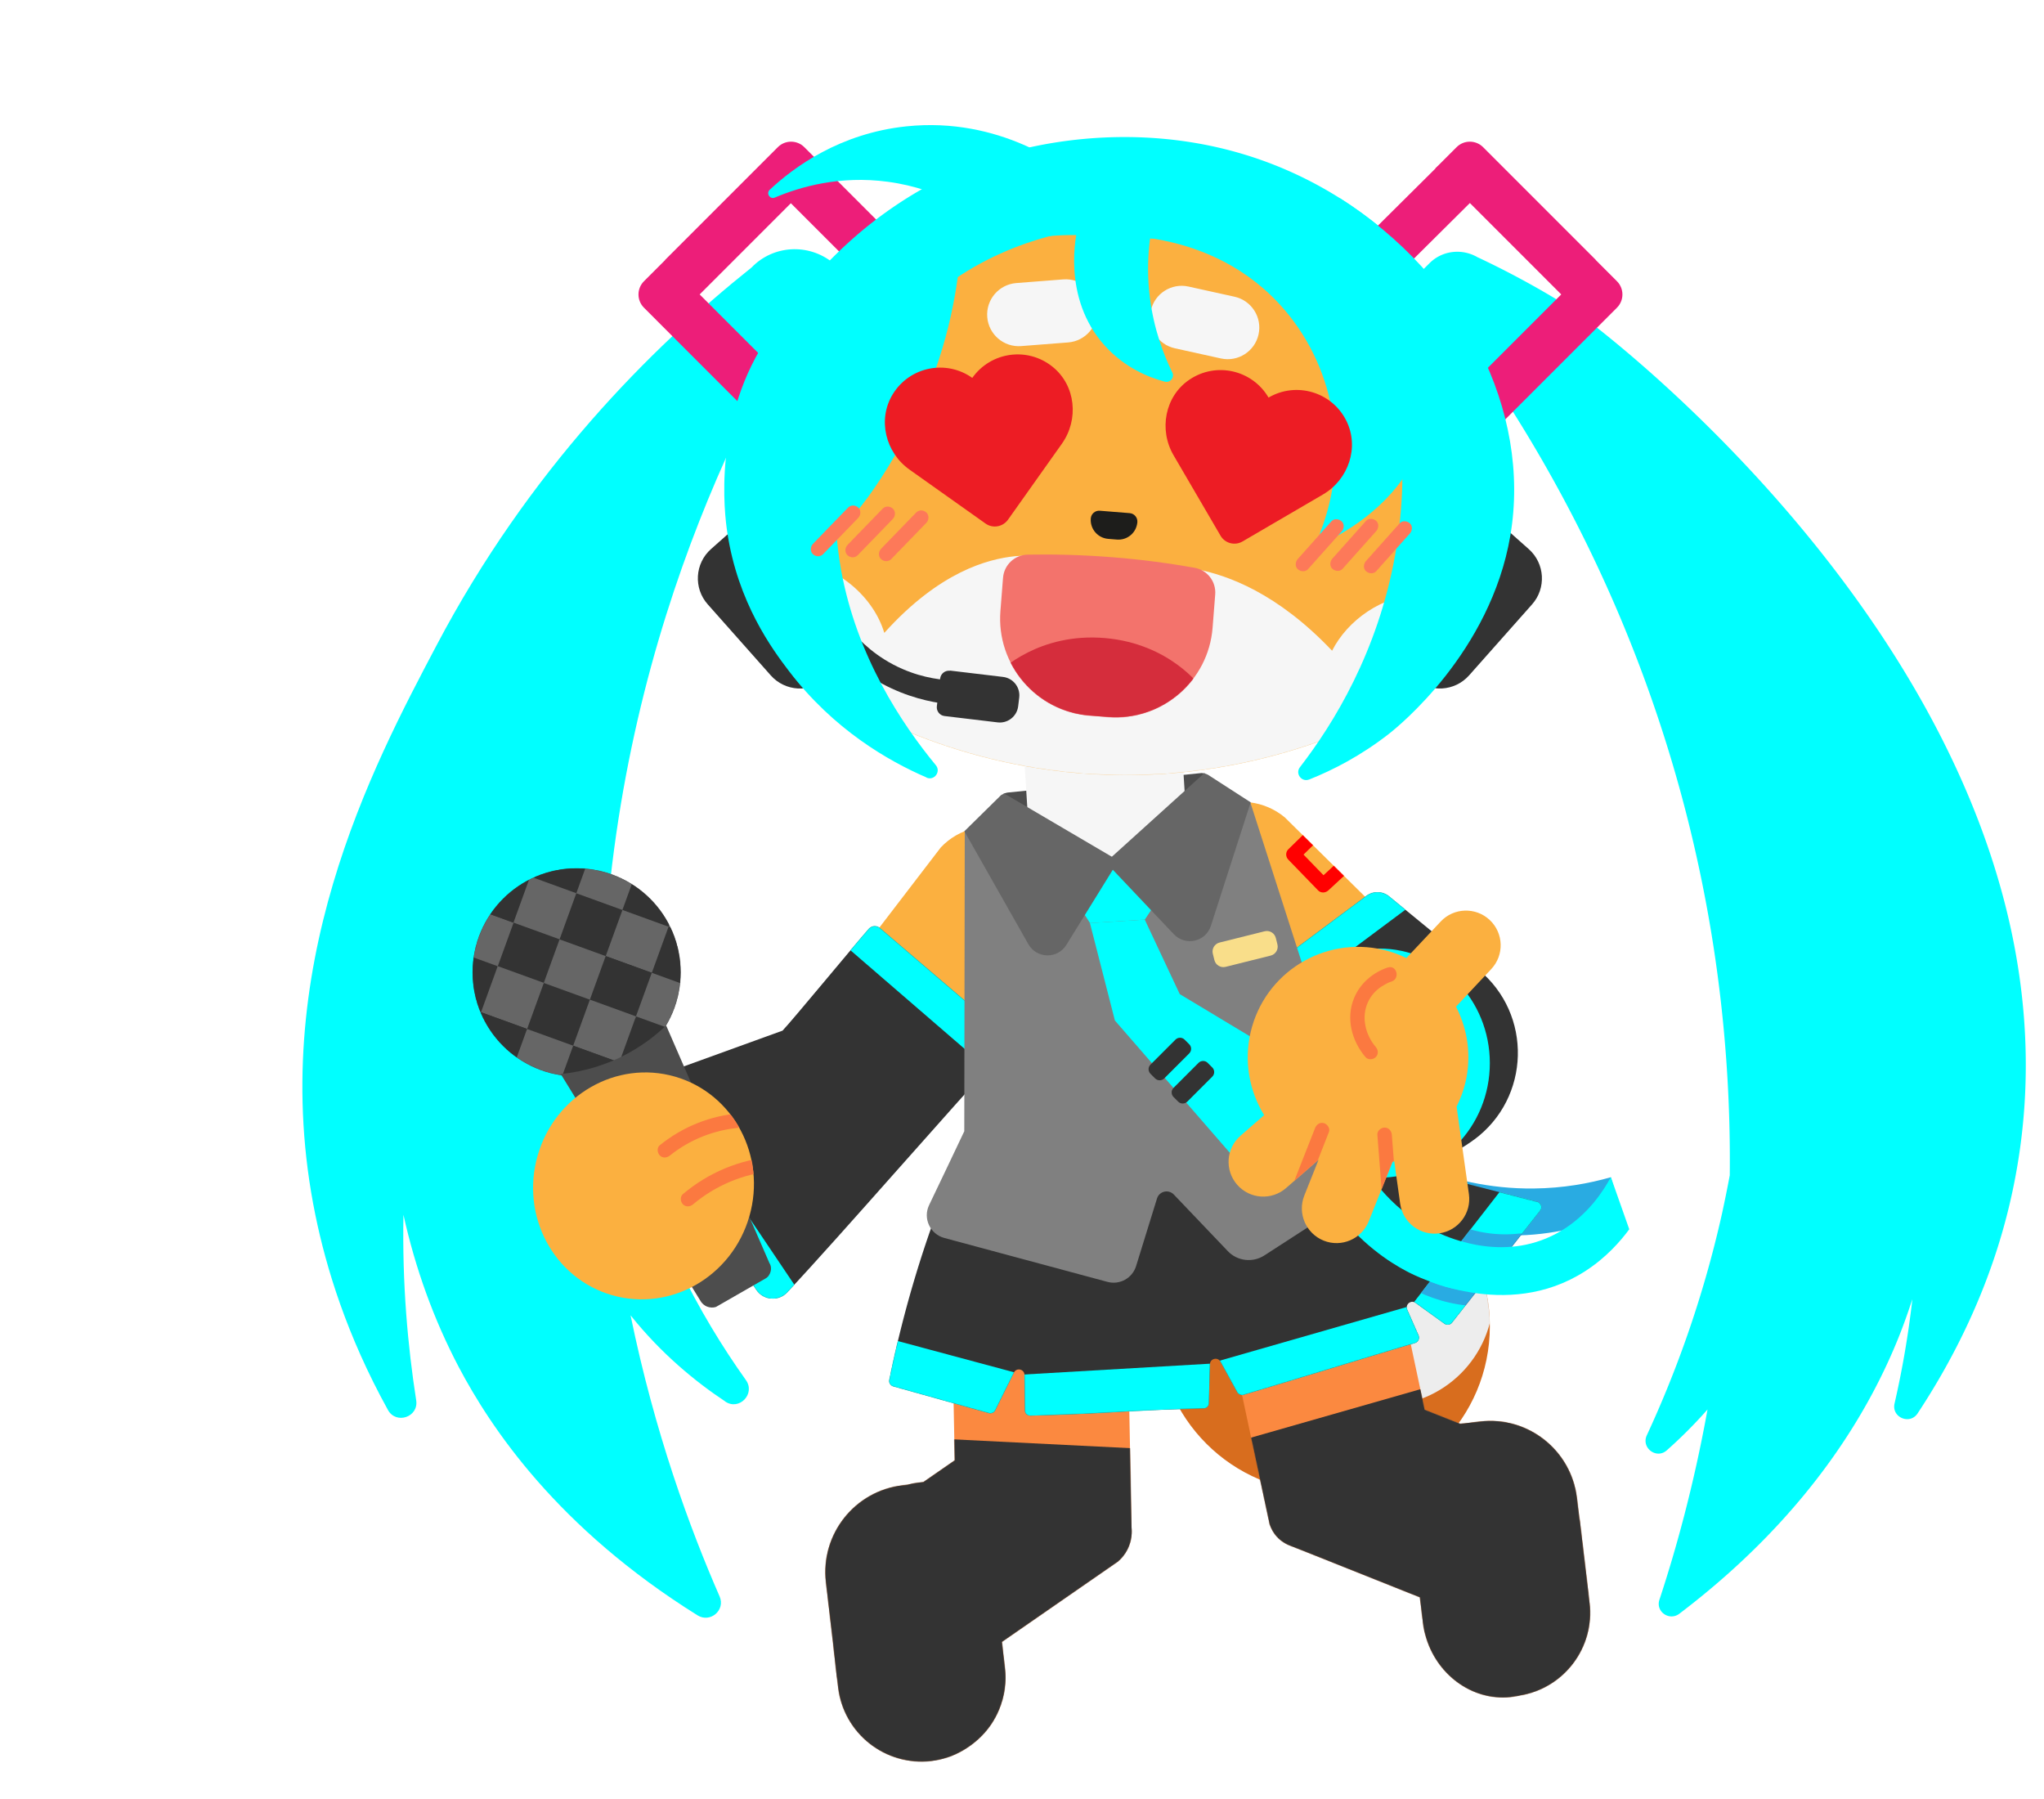 <svg xmlns="http://www.w3.org/2000/svg" width="3602" height="3170" fill="none"><g clip-path="url(#a)"><path fill="#0FF" d="M1278.16 2469.54c24.62 16.47 53.49-13.76 36.34-37.87-41.27-57.91-82.53-124.98-119.55-202.07-85.92-178.47-120.9-349.98-132.96-491.26.51-16.47 1.19-32.95 2.21-49.59 32.77-606.39 280.69-1038.72 403.63-1225.68-42.79-34.811-105.28-31.415-143.49 8.32-177.79 141.791-392.426 357.109-555.103 665.82C656.483 1351 467.146 1707.77 555.786 2140.96c19.019 92.71 55.188 211.92 127.867 343.35 14.434 26.15 54.509 12.4 49.754-17.15-14.773-94.75-24.792-204.96-22.415-326.71 20.887 94.41 53.32 184.24 97.301 267.96 56.716 107.48 173.885 283.58 420.957 437.76 22.42 13.93 49.42-9.17 38.89-33.28-52.13-119.21-114.28-287.66-156.91-495.33 54.17 67.75 114.45 117 166.93 151.81v.17Z"/><path fill="#D86D1E" d="M2332.84 2629.5c161.59 0 292.59-131 292.59-292.58 0-161.59-131-292.59-292.59-292.59-161.58 0-292.58 131-292.58 292.59 0 161.58 131 292.58 292.58 292.58Z"/><mask id="b" width="586" height="586" x="2040" y="2044" maskUnits="userSpaceOnUse" style="mask-type:luminance"><path fill="#fff" d="M2332.84 2629.5c161.59 0 292.59-131 292.59-292.58 0-161.59-131-292.59-292.59-292.59-161.58 0-292.58 131-292.58 292.59 0 161.58 131 292.58 292.58 292.58Z"/></mask><g mask="url(#b)"><path fill="#EDEDED" d="M2436.77 2476.84c107.66 0 194.94-87.28 194.94-194.94 0-107.67-87.28-194.94-194.94-194.94-107.67 0-194.94 87.27-194.94 194.94 0 107.66 87.27 194.94 194.94 194.94Z"/></g><path fill="#333" d="M1016.14 1896.43c101.19 0 183.22-82.03 183.22-183.22 0-101.2-82.03-183.23-183.22-183.23-101.192 0-183.224 82.03-183.224 183.23 0 101.19 82.032 183.22 183.224 183.22Z"/><mask id="c" width="368" height="368" x="832" y="1529" maskUnits="userSpaceOnUse" style="mask-type:luminance"><path fill="#fff" d="M1016.14 1896.43c101.19 0 183.22-82.03 183.22-183.22 0-101.2-82.03-183.23-183.22-183.23-101.192 0-183.224 82.03-183.224 183.23 0 101.19 82.032 183.22 183.224 183.22Z"/></mask><g mask="url(#c)"><path fill="#333" d="m1207.46 1551.59-81.25-29.48-29.47 81.25 81.25 29.48 29.47-81.25Z"/><path fill="#666" d="m1288.69 1580.91-81.25-29.48-29.48 81.25 81.26 29.48 29.47-81.25Z"/><path fill="#333" d="m1096.92 1603.33-81.25-29.48-29.478 81.25 81.248 29.48 29.48-81.25ZM1259.15 1662.29l-81.25-29.47-29.48 81.25 81.25 29.47 29.48-81.25Z"/><path fill="#666" d="m1178.15 1632.82-81.25-29.48-29.48 81.25 81.25 29.48 29.48-81.25Z"/><path fill="#333" d="m1148.5 1713.99-81.25-29.48-29.48 81.25 81.25 29.48 29.48-81.25Z"/><path fill="#666" d="m1229.83 1743.52-81.25-29.48-29.48 81.25 81.25 29.48 29.48-81.25Z"/><path fill="#333" d="m1039.54 1761.25-81.25-29.48-29.477 81.25 81.247 29.48 29.48-81.25ZM1201.93 1820.27l-81.25-29.48-29.48 81.25 81.25 29.48 29.48-81.25Z"/><path fill="#666" d="m1120.76 1790.79-81.25-29.47-29.48 81.25 81.25 29.47 29.48-81.25Z"/><path fill="#999" d="m1283.16 1849.59-81.26-29.48-29.47 81.25 81.25 29.48 29.48-81.25Z"/><path fill="#333" d="m986.275 1655.02-81.252-29.47-29.476 81.25 81.251 29.47 29.477-81.25Z"/><path fill="#666" d="m905.047 1625.71-81.251-29.48-29.477 81.25 81.252 29.48 29.476-81.25ZM1067.34 1684.61l-81.256-29.48-27.855 76.78 81.251 29.48 27.86-76.78Z"/><path fill="#333" d="m877.145 1702.46-81.251-29.48-29.477 81.25 81.251 29.48 29.477-81.25Z"/><path fill="#666" d="m958.373 1731.77-81.252-29.47-29.477 81.25 81.252 29.47 29.477-81.25Z"/><path fill="#333" d="m929.055 1813-81.251-29.48-29.477 81.25 81.251 29.48 29.477-81.25ZM1091.28 1871.79l-81.25-29.47-29.476 81.25 81.256 29.47 29.47-81.25Z"/><path fill="#666" d="M1010.06 1842.48 928.804 1813l-29.477 81.25 81.251 29.48 29.482-81.25Z"/><path fill="#999" d="m1172.45 1901.44-81.25-29.48-29.48 81.25 81.26 29.48 29.47-81.25Z"/><path fill="#666" d="m847.667 1783.46-81.251-29.48-29.477 81.25 81.252 29.48 29.476-81.25Z"/><path fill="#333" d="m1045.07 1492.63-81.254-29.48-29.476 81.25 81.25 29.48 29.48-81.25Z"/><path fill="#666" d="m964.009 1463.31-81.251-29.48-29.477 81.25 81.251 29.48 29.477-81.25ZM1126.29 1522.11l-81.25-29.47-29.47 81.25 81.25 29.47 29.47-81.25Z"/><path fill="#333" d="M934.364 1544.48 853.112 1515l-29.476 81.25 81.251 29.48 29.477-81.25Z"/><path fill="#999" d="m853.194 1514.83-81.252-29.47-29.476 81.25 81.251 29.47 29.477-81.25Z"/><path fill="#666" d="m1015.59 1573.8-81.25-29.48-29.477 81.25 81.252 29.48 29.475-81.25Z"/></g><path fill="#FB8940" d="M1749.7 3033.56c5.6-9 16.98-29.37 20.88-57.9 1.7-12.06 1.87-24.46.34-37.02l-5.26-45.68 204.28-141.45c4.75-4.08 11.71-11.04 16.98-21.57 8.32-16.3 7.81-31.75 7.13-38.54 0 0-3.4-171.17-7.3-384.62-103.08 2.04-206.32 3.9-309.39 5.94l5.09 260.32-55.19 38.21-8.66 1.02c-6.62.84-13.07 2.03-19.53 3.73l-8.49 1.02c-84.39 9.85-144.84 86.26-135.16 170.66l12.05 102.9 6.96 62.66c.34 2.72.85 5.27 1.19 7.98l1.36 11.72c9.51 81.17 82.87 139.24 164.04 129.9 11.37-1.35 22.07-4.07 32.43-7.64 7.64-2.71 45.68-17.15 72.51-55.86 1.36-2.04 2.55-3.91 3.74-5.78Z"/><mask id="d" width="541" height="798" x="1454" y="2306" maskUnits="userSpaceOnUse" style="mask-type:luminance"><path fill="#fff" d="M1749.7 3033.56c5.6-9 16.98-29.37 20.88-57.9 1.7-12.06 1.87-24.46.34-37.02l-5.26-45.68 204.28-141.45c4.75-4.08 11.71-11.04 16.98-21.57 8.32-16.3 7.81-31.75 7.13-38.54 0 0-3.4-171.17-7.3-384.62-103.08 2.04-206.32 3.9-309.39 5.94l5.09 260.32-55.19 38.21-8.66 1.02c-6.62.84-13.07 2.03-19.53 3.73l-8.49 1.02c-84.39 9.85-144.84 86.26-135.16 170.66l12.05 102.9 6.96 62.66c.34 2.72.85 5.27 1.19 7.98l1.36 11.72c9.51 81.17 82.87 139.24 164.04 129.9 11.37-1.35 22.07-4.07 32.43-7.64 7.64-2.71 45.68-17.15 72.51-55.86 1.36-2.04 2.55-3.91 3.74-5.78Z"/></mask><g mask="url(#d)"><path fill="#333" d="m1979.28 3170.6-556.47-30.74c6.96-205.13 14.1-410.43 21.06-615.56 199.86 10.02 399.73 19.87 599.77 29.89-21.4 205.47-42.8 410.94-64.36 616.24v.17Z"/></g><path fill="#FB8940" d="m2801.16 2824.26-1.87-16.13v-.85l-15.11-127.19c-.17-1.53-.51-3.06-.85-4.59l-4.42-36.33c-10.19-84.4-86.77-144.68-171.17-134.49l-25.98 3.05-8.66.85-62.49-24.79-54.17-254.71-302.77 64.35c27.85 130.76 55.7 261.51 83.72 392.26 1.87 5.44 5.43 13.76 12.4 21.57 9.84 11.04 21.39 15.28 25.81 16.98 21.39 8.15 107.66 42.96 226.52 90.17l5.44 45c.51 4.07 1.18 8.15 2.03 12.22 0 .68.17 1.36.34 2.04.51 2.21 1.19 4.42 1.7 6.45 18.17 69.12 81.51 117.17 150.28 110.04 3.23-.34 6.29-1.02 9.34-1.53h.68c1.53-.17 3.06-.51 4.42-.85.51 0 1.02 0 1.69-.34 77.95-12.56 132.63-84.39 123.12-163.52v.34Z"/><mask id="e" width="650" height="762" x="2153" y="2229" maskUnits="userSpaceOnUse" style="mask-type:luminance"><path fill="#fff" d="m2801.16 2824.26-1.87-16.13v-.85l-15.11-127.19c-.17-1.53-.51-3.06-.85-4.59l-4.42-36.33c-10.19-84.4-86.77-144.68-171.17-134.49l-25.98 3.05-8.66.85-62.49-24.79-54.17-254.71-302.77 64.35c27.85 130.76 55.7 261.51 83.72 392.26 1.87 5.44 5.43 13.76 12.4 21.57 9.84 11.04 21.39 15.28 25.81 16.98 21.39 8.15 107.66 42.96 226.52 90.17l5.44 45c.51 4.07 1.18 8.15 2.03 12.22 0 .68.17 1.36.34 2.04.51 2.21 1.19 4.42 1.7 6.45 18.17 69.12 81.51 117.17 150.28 110.04 3.23-.34 6.29-1.02 9.34-1.53h.68c1.53-.17 3.06-.51 4.42-.85.51 0 1.02 0 1.69-.34 77.95-12.56 132.63-84.39 123.12-163.52v.34Z"/></mask><g mask="url(#e)"><path fill="#333" d="m2356.6 3133.14 535.07-156.05c-53.32-198.17-106.65-396.51-160.14-594.68-192.39 55.02-384.78 110.04-577.35 165.06 67.42 195.28 134.83 390.39 202.42 585.67Z"/></g><path fill="#FBB040" d="m2051.13 1655.64 320.6 316.7 212.94-215.49-320.6-316.7c-34.98-29.03-85.24-36.85-128.55-13.41-64.69 34.81-118.86 141.45-84.39 228.9Z"/><mask id="f" width="545" height="561" x="2040" y="1412" maskUnits="userSpaceOnUse" style="mask-type:luminance"><path fill="#fff" d="m2051.13 1655.64 320.6 316.7 212.94-215.49-320.6-316.7c-34.98-29.03-85.24-36.85-128.55-13.41-64.69 34.81-118.86 141.45-84.39 228.9Z"/></mask><g mask="url(#f)"><path fill="red" d="M2376.48 1501.28c-17.83 16.48-35.83 33.12-53.66 49.59h18c-17.49-18.17-35.15-36.17-52.64-54.34v18c18-17.66 36-35.32 54-52.81 11.72-11.55-6.28-29.55-18-18-18 17.66-36 35.32-54 52.81-4.92 4.92-4.75 13.08 0 18 17.49 18.17 35.15 36.17 52.64 54.34 4.93 5.09 13.08 4.58 18 0 17.83-16.47 35.83-33.11 53.66-49.59 12.06-11.2-5.94-29.2-18-18Z"/></g><path fill="#333" d="M2597.41 2008.16c-136.87 100.7-331.98 48.4-399.9-107.31-18.17-41.61-36.34-83.38-54.51-124.98l264.73-197.32c12.06-9 28.7-8.66 40.24.85l157.42 129.05c95.77 78.45 91.86 226.19-7.81 299.71h-.17Z"/><mask id="g" width="533" height="488" x="2142" y="1572" maskUnits="userSpaceOnUse" style="mask-type:luminance"><path fill="#fff" d="M2597.41 2008.16c-136.87 100.7-331.98 48.4-399.9-107.31-18.17-41.61-36.34-83.38-54.51-124.98l264.73-197.32c12.06-9 28.7-8.66 40.24.85l157.42 129.05c95.77 78.45 91.86 226.19-7.81 299.71h-.17Z"/></mask><g mask="url(#g)"><path fill="#0FF" d="m2448.87 1535.24-191.4 142.72 42.33 56.76 191.4-142.71-42.33-56.77Z"/></g><path fill="#FBB040" d="m1894.73 1681.96-171.67 223.98-236.72-189 171.68-223.98c31.25-32.94 80.32-46.52 126-28.52 68.43 26.99 134.66 126.5 110.71 217.52Z"/><path fill="#333" d="M1773.32 1825.79c6.11 5.26 6.62 14.43 1.19 20.21-103.41 111.56-289.19 326.37-387 430.8-15.28 16.64-42.11 14.61-54.67-4.24-78.97-118.02-157.93-236.04-237.06-354.06 94.42-34.13 188.83-68.26 283.24-102.56 20.21-21.57 116.66-138.9 151.98-179.32 5.1-5.77 13.76-6.45 19.7-1.36 74.21 63.51 148.41 127.02 222.62 190.36v.17Z"/><mask id="h" width="684" height="658" x="1095" y="1631" maskUnits="userSpaceOnUse" style="mask-type:luminance"><path fill="#fff" d="M1773.32 1825.79c6.11 5.26 6.62 14.43 1.19 20.21-103.41 111.56-289.19 326.37-387 430.8-15.28 16.64-42.11 14.61-54.67-4.24-78.97-118.02-157.93-236.04-237.06-354.06 94.42-34.13 188.83-68.26 283.24-102.56 20.21-21.57 116.66-138.9 151.98-179.32 5.1-5.77 13.76-6.45 19.7-1.36 74.21 63.51 148.41 127.02 222.62 190.36v.17Z"/></mask><g fill="#0FF" mask="url(#h)"><path d="m1417.55 2289.98-275.87-409.77-58.74 39.55 275.87 409.77 58.74-39.55ZM1856.16 1889.46l-373.88-322.83-46.28 53.59 373.88 322.84 46.28-53.6Z"/></g><path fill="#29ABE2" d="M2838.71 2074.22c-38.04 10.87-83.89 19.36-136.02 19.87-156.91 1.7-275.94-69.79-334.19-111.4v95.44c48.23 34.3 165.91 107.15 322.13 97.98 68.77-4.08 125.49-22.76 166.58-40.93-6.28-20.38-12.39-40.58-18.67-60.96h.17Z"/><path fill="#333" d="M2714.07 2133.31c-51.8 65.72-103.42 131.27-155.21 196.98-3.23 4.25-9.34 4.93-13.58 1.87-16.82-12.23-33.8-24.28-50.61-36.51-8.15-5.94-18.85 2.72-14.77 12.06 6.62 15.11 13.24 30.05 19.87 45.17 2.37 5.43-.51 11.71-6.29 13.41-106.81 31.93-194.77 59.27-301.75 91.19-4.41 1.36-9.34-.68-11.55-4.75-9.84-17.83-19.52-35.66-29.37-53.49-4.59-8.33-17.15-6.12-18.51 3.39-.51 3.91-1.36 50.43-2.04 70.13 0 4.76-4.24 8.66-9 8.66-161.49 4.76-144.68 8.15-305.49 12.91-5.09 0-9.51-3.74-9.51-8.83-.34-19.19-.51-62.15-1.01-64.53-1.87-9.34-14.44-11.04-18.51-2.55-10.87 22.08-21.91 44.15-32.78 66.23-2.03 4.24-6.96 6.45-11.54 5.09-56.04-15.62-112.08-31.41-168.12-47.03-4.92-1.36-8.15-6.29-7.13-11.38a2036.712 2036.712 0 0 1 47.55-187.98c13.58-44.66 28.19-86.77 43.13-126.17 224.49-48.39 448.81-96.79 673.3-145.01 83.2 37.52 166.41 75.05 249.45 112.58l127.52 32.6c7.3 1.36 10.53 10.02 5.95 15.79v.17Z"/><mask id="i" width="1151" height="523" x="1566" y="1972" maskUnits="userSpaceOnUse" style="mask-type:luminance"><path fill="#fff" d="M2714.07 2133.31c-51.8 65.72-103.42 131.27-155.21 196.98-3.23 4.25-9.34 4.93-13.58 1.87-16.82-12.23-33.8-24.28-50.61-36.51-8.15-5.94-18.85 2.72-14.77 12.06 6.62 15.11 13.24 30.05 19.87 45.17 2.37 5.43-.51 11.71-6.29 13.41-106.81 31.93-194.77 59.27-301.75 91.19-4.41 1.36-9.34-.68-11.55-4.75-9.84-17.83-19.52-35.66-29.37-53.49-4.59-8.33-17.15-6.12-18.51 3.39-.51 3.91-1.36 50.43-2.04 70.13 0 4.76-4.24 8.66-9 8.66-161.49 4.76-144.68 8.15-305.49 12.91-5.09 0-9.51-3.74-9.51-8.83-.34-19.19-.51-62.15-1.01-64.53-1.87-9.34-14.44-11.04-18.51-2.55-10.87 22.08-21.91 44.15-32.78 66.23-2.03 4.24-6.96 6.45-11.54 5.09-56.04-15.62-112.08-31.41-168.12-47.03-4.92-1.36-8.15-6.29-7.13-11.38a2036.712 2036.712 0 0 1 47.55-187.98c13.58-44.66 28.19-86.77 43.13-126.17 224.49-48.39 448.81-96.79 673.3-145.01 83.2 37.52 166.41 75.05 249.45 112.58l127.52 32.6c7.3 1.36 10.53 10.02 5.95 15.79v.17Z"/></mask><g mask="url(#i)"><path fill="#0FF" d="m2139.42 2402.33-344.47 20.05 5.21 89.51 344.47-20.05-5.21-89.51Z"/><path fill="#0FF" d="m1795.89 2420.3-311.59-83.72-24.32 90.53 311.58 83.72 24.33-90.53ZM2490 2299.72l-349.29 100.22 22.38 78.02 349.3-100.22-22.39-78.02Z"/><path fill="#0FF" d="m2709.38 2014.27-234.02 301.15 63.55 49.39 234.03-301.15-63.56-49.39Z"/><mask id="j" width="298" height="351" x="2475" y="2014" maskUnits="userSpaceOnUse" style="mask-type:luminance"><path fill="#fff" d="m2709.38 2014.27-234.02 301.15 63.55 49.39 234.03-301.15-63.56-49.39Z"/></mask><g fill="#29ABE2" mask="url(#j)"><path d="M2496.88 2275.1c37.02 17.83 77.26 27.17 118.36 26.49 16.3-.33 16.47-25.81 0-25.47-36.51.68-73.19-7.47-105.63-23.09-6.11-3.06-13.75-1.7-17.49 4.58-3.22 5.61-1.69 14.44 4.59 17.49h.17ZM2552.75 2178.48c39.05 17.66 82.18 25.31 124.98 20.38 6.79-.85 12.73-5.26 12.73-12.73 0-6.29-5.77-13.59-12.73-12.74-38.04 4.41-77.61-1.19-112.08-16.81-6.28-2.89-13.75-1.87-17.49 4.58-3.22 5.44-1.7 14.61 4.59 17.49v-.17Z"/></g></g><path fill="#0FF" d="M2871.14 2165.92c-15.11 20.54-40.58 50.09-78.28 74.2-138.57 88.64-295.47 9.68-313.64 0-30.4-15.96-82.87-49.24-131.77-115.98 16.47-26.66 33.11-53.32 49.58-79.98 16.13 28.02 58.76 93.06 137.38 128.04 21.56 9.51 121.58 54 217.35-3.91 47.21-28.52 74.04-70.3 86.95-94.24 10.86 30.57 21.56 61.13 32.43 91.87Z"/><path fill="gray" d="M1951.62 2258.63c-95.94-25.81-191.71-51.62-287.66-77.43-24.96-6.79-37.86-34.47-26.66-57.9 20.72-43.31 41.44-86.61 61.98-130.08l.85-527.77 503.32-51.45c48.05 149.77 96.11 299.38 144.34 449.15 50.94 57.56 101.71 115.13 152.66 172.69-90.68 58.76-181.36 117.34-272.21 176.1-20.55 13.41-47.89 10.18-64.7-7.65l-94.92-99.5c-9.34-9.85-25.81-5.95-29.72 6.96-12.22 39.73-24.62 79.3-36.85 119.03-6.62 21.4-28.86 33.63-50.43 27.85Z"/><path fill="#4D4D4D" d="M2121.94 1362.55c-1.87-.34-3.23-.51-4.42-.51-114.11 11.55-228.39 23.09-342.5 34.47-1.36.34-2.89.68-4.93 1.36-.67.34-1.18.51-1.86.85 4.07 39.06 8.15 78.11 12.22 117.17l355.24-36.51c-4.07-38.89-8.15-77.77-12.22-116.66-.51 0-.85-.34-1.36-.34l-.17.17Z"/><path fill="#F6F6F6" d="m2081.39 1295.88-277.93 17.53 13.44 213.03 277.93-17.54-13.44-213.02Z"/><path fill="#ED1E79" d="m1699.28 542.179-273.05-273.047-60.76 60.757 273.05 273.047 60.76-60.757Z"/><path fill="#ED1E79" d="m1172.03 457.976 198.67-198.677c12.91-12.905 33.79-12.905 46.7 0l37.53 37.528-221.94 221.941 214.64 214.639-60.8 60.792-251.99-251.997c-12.91-12.906-12.91-33.793 0-46.698l37.53-37.528h-.34Z"/><path fill="#0FF" d="m2438.98 560.031-1111.24 84.225c22.42-43.98 149.77-283.751 439.3-372.222 39.22-11.886 268.47-78.282 511.63 32.604 80.15 36.509 138.91 81.848 177.12 115.979-5.61 46.358-11.21 92.886-16.81 139.244v.17ZM2768.07 542.881c-67.93-42.622-126.68-71.999-163.53-89.32l.34.34c-27.17-16.472-62.66-13.245-85.76 9.849l-23.6 23.433c140.94 173.885 430.81 579.217 523.86 1179.327a2470.209 2470.209 0 0 1 28.87 404.31c-4.07 21.91-8.66 44.33-13.58 67.08-34.64 155.04-84.06 286.3-132.62 391.07-10.19 22.08 16.98 42.62 35.15 26.49a821.764 821.764 0 0 0 71.83-72c-24.29 134.83-56.04 248.26-84.74 335.21-6.96 21.05 17.49 38.03 35.15 24.62 238.07-180.68 339.79-371.55 385.98-486 9-22.41 17.15-45.34 24.62-68.26a1649.863 1649.863 0 0 1-31.41 183.9c-5.61 24.29 26.83 38.21 40.58 17.49 106.64-161.48 148.41-302.94 167.26-391.41 179.49-841.23-728.65-1524.714-778.4-1555.959v-.17Z"/><path fill="#ED1E79" d="m2341.45 604.815 252.91-251.153-60.54-60.969-252.91 251.153 60.54 60.969Z"/><path fill="#ED1E79" d="m2812.22 457.976-198.68-198.677c-12.91-12.905-33.79-12.905-46.7 0l-37.53 37.528 221.94 221.941-214.64 214.639 60.8 60.792 251.99-251.997c12.91-12.906 12.91-33.793 0-46.698l-37.52-37.528h.34Z"/><path fill="#333" d="m2394.79 1110.16 202.62-228.384 96.67 85.762c28.45 25.244 31.06 68.872 5.81 97.322l-111 125.12c-25.25 28.45-68.87 31.06-97.33 5.82l-96.66-85.76-.11.12ZM1358.14 1189.87l-111.01-125.12c-25.24-28.45-22.63-72.079 5.82-97.323l96.66-85.762 202.63 228.385-96.66 85.76c-28.45 25.25-72.08 22.64-97.33-5.81l-.11-.13Z"/><path fill="#FBB040" d="M1364.76 1105.97c-6.28 24.45 3.06 50.26 23.43 65.2 89.32 64.7 266.6 170.66 513.17 191.21 281.2 23.26 495.84-77.77 594.84-135 21.23-12.22 33.11-35.83 30.4-60.11-12.57-115.3-25.14-230.432-37.7-345.733-23.94-219.563-204.11-389.203-424.86-399.561-51.12-2.377-102.4-4.925-153.51-7.302-212.94-10.019-403.64 131.093-456.11 337.921-29.89 117.847-59.77 235.695-89.66 353.545v-.17Z"/><mask id="k" width="1165" height="952" x="1362" y="414" maskUnits="userSpaceOnUse" style="mask-type:luminance"><path fill="#fff" d="M1364.76 1105.97c-6.28 24.45 3.06 50.26 23.43 65.2 89.32 64.7 266.6 170.66 513.17 191.21 281.2 23.26 495.84-77.77 594.84-135 21.23-12.22 33.11-35.83 30.4-60.11-12.57-115.3-25.14-230.432-37.7-345.733-23.94-219.563-204.11-389.203-424.86-399.561-51.12-2.377-102.4-4.925-153.51-7.302-212.94-10.019-403.64 131.093-456.11 337.921-29.89 117.847-59.77 235.695-89.66 353.545v-.17Z"/></mask><g mask="url(#k)"><path fill="#F6F6F6" d="M1217.87 1112.59c13.76-82.7 115.47-130.922 190.19-122.602 68.94 7.642 131.6 62.492 150.28 125.152 97.13-107.83 182.38-130.246 230.6-135.17 25.98-2.717 77.1 1.358 179.32 9.339 79.81 6.283 119.72 9.51 140.43 13.581 54.34 10.7 141.8 41.44 238.76 143.66 27.34-54 88.13-96.45 151.47-99.34 75.05-3.39 164.03 48.23 172.35 131.61 8.15 81.34-74.71 148.92-144.16 164.37-46.19 10.19-94.76-.68-131.95-25.98v8.66c-200.71 49.93-361.18 65.89-446.43 64.02-23.43-.51-86.26-6.11-151.47-20.04-27.67-5.94-51.96-12.22-75.05-19.36-15.96-4.92-30.06-9.68-43.64-14.6-55.02-20.04-94.59-39.06-103.42-43.47-14.26-7.13-33.11-16.81-54.85-29.38.17-1.19.34-3.39-.67-5.26-10.36-18.85-102.57 41.94-177.96 25.3-64.87-14.43-136.87-90.68-123.63-170.32l-.17-.17Z"/></g><path fill="#333" d="m1674.02 1181.54 93.58 11.17c17.87 2.14 30.64 18.37 28.51 36.24l-1.84 15.35c-2.13 17.87-18.36 30.64-36.24 28.5l-93.58-11.17c-8.43-1.01-14.51-8.75-13.51-17.18l5.86-49.06c1.01-8.43 8.75-14.52 17.18-13.52l.04-.33Z"/><path fill="#333" d="M1678.57 1241.48c-25.3-2.21-64.36-8.5-107.49-28.53-44.66-20.72-75.4-47.55-93.4-66.06l22.76-35.66c14.26 17.15 43.47 47.38 90.17 67.59 37.86 16.47 71.83 19.69 92.88 20.2l-5.09 42.46h.17Z"/><path fill="#0FF" d="M2307.03 1373.42c-13.24 5.26-24.96-10.36-16.3-21.57 59.43-76.92 137.21-203.09 167.77-373.579 15.96-89.489 14.95-168.79 8.66-231.11-35.49-132.791-71.15-265.582-106.64-398.373 219.06 138.904 338.26 375.788 301.07 594.842-34.98 205.81-198.16 336.9-213.45 348.96-49.92 39.05-99.5 64.36-140.94 80.83h-.17ZM1632.89 1370.19c13.58 5.77 25.64-10.53 16.3-21.9-60.28-73.02-139.41-191.89-166.92-343.7-17.15-94.922-7.3-165.562-5.1-180.506 16.3-109.527 64.19-183.903 77.1-202.922 8.15-12.226 15.28-21.396 19.86-27.509 114.63-148.243 281.21-181.017 325.53-188.318-216.85-47.038-432.17 25.471-542.37 182.714-103.08 147.225-80.15 320.091-75.74 349.298 18.51 124.983 80.32 207.843 109.02 245.373 78.45 102.74 174.9 158.09 242.15 187.13l.17.34Z"/><path fill="#F6F6F6" d="m2070.39 613.67 81.08 17.901c30.04 6.632 59.76-12.342 66.4-42.38 6.63-30.037-12.35-59.763-42.38-66.395l-81.09-17.902c-30.04-6.631-59.76 12.343-66.39 42.38-6.64 30.038 12.34 59.764 42.38 66.396ZM1873.74 492.282l-82.79 6.457c-30.67 2.392-53.59 29.192-51.2 59.86 2.4 30.668 29.2 53.59 59.86 51.198l82.79-6.458c30.67-2.392 53.59-29.192 51.2-59.859-2.4-30.668-29.2-53.59-59.86-51.198Z"/><path fill="#1D1D1B" d="m1937.94 899.876 52.81 4.239c8.12.653 14.2 7.784 13.54 15.909-1.48 18.45-17.57 32.149-36.02 30.668l-15.4-1.237c-18.45-1.481-32.15-17.572-30.67-36.022.65-8.125 7.78-14.196 15.91-13.544l-.17-.013Z"/><path fill="#F3736C" d="m1920.38 1260.83 32.43 2.55c94.24 7.3 176.77-63.17 184.07-157.41l4.59-58.42c1.87-22.75-13.93-43.3-36.51-47.2-43.98-7.814-92.38-14.437-144.34-18.512-53.66-4.246-103.92-5.434-149.77-4.585-22.93.509-41.6 18.169-43.3 41.097l-4.59 58.41c-7.3 94.25 63.17 176.77 157.42 184.07Z"/><mask id="l" width="380" height="288" x="1762" y="976" maskUnits="userSpaceOnUse" style="mask-type:luminance"><path fill="#fff" d="m1920.38 1260.83 32.43 2.55c94.24 7.3 176.77-63.17 184.07-157.41l4.59-58.42c1.87-22.75-13.93-43.3-36.51-47.2-43.98-7.814-92.38-14.437-144.34-18.512-53.66-4.246-103.92-5.434-149.77-4.585-22.93.509-41.6 18.169-43.3 41.097l-4.59 58.41c-7.3 94.25 63.17 176.77 157.42 184.07Z"/></mask><g mask="url(#l)"><path fill="#D52D3C" d="M2110.73 1316.19 1751.25 1288c2.71-34.13 5.26-68.26 7.98-102.39 3.39-3.57 71.66-71.66 188.65-61.3 113.1 10.02 167.44 84.39 171 89.49l-7.98 102.39h-.17Z"/></g><path fill="#0FF" d="m2263.22 1862.3 78.45 163.02c-56.54 3.9-112.92 7.81-169.47 11.54l-207.5-238.75c-14.61-57.23-29.21-114.45-43.98-171.68 32.26-2.03 64.35-4.07 96.62-6.11 20.54 43.81 41.09 87.45 61.64 131.26l184.07 110.72h.17Z"/><path fill="#0FF" d="m2017.51 1620.32-96.62 6.11c-16.48-25.64-32.95-51.11-49.59-76.75 20.38-9.51 53.49-22.08 95.94-25.3 46.36-3.57 83.72 5.26 105.96 12.39-18.5 27.85-37.18 55.7-55.69 83.38v.17ZM2430.31 2075.07c107.76 0 195.12-90.4 195.12-201.9 0-111.51-87.36-201.91-195.12-201.91-107.75 0-195.11 90.4-195.11 201.91 0 111.5 87.36 201.9 195.11 201.9Z"/><path fill="#4D4D4D" d="M1354.74 2247.6c-1.02 1.35-2.89 3.56-6.11 5.26l-86.94 49.92c-1.7.51-4.42 1.19-7.82 1.02-6.11-.17-10.35-2.71-11.37-3.39-4.42-2.72-6.97-6.29-7.98-8.15 0 0-245.379-398.21-246.398-399.91 25.638-2.54 64.868-9.5 107.998-30.9 35.15-17.49 60.79-38.38 77.77-54.68 7.98 18.17 182.04 418.75 182.04 418.75.68 1.02 1.53 2.72 2.21 4.92 2.37 9-3.06 16.48-3.4 16.82v.34Z"/><path fill="#FBB040" d="M1320.53 2143.2c30.62-106.35-28.07-216.6-131.08-246.25-103.01-29.65-211.338 32.52-241.953 138.86-30.615 106.35 28.074 216.6 131.083 246.25 103.01 29.65 211.34-32.52 241.95-138.86Z"/><mask id="m" width="390" height="401" x="939" y="1889" maskUnits="userSpaceOnUse" style="mask-type:luminance"><path fill="#fff" d="M1320.53 2143.2c30.62-106.35-28.07-216.6-131.08-246.25-103.01-29.65-211.338 32.52-241.953 138.86-30.615 106.35 28.074 216.6 131.083 246.25 103.01 29.65 211.34-32.52 241.95-138.86Z"/></mask><g fill="#FB7940" mask="url(#m)"><path d="M1304.31 1961.47c-52.13 4.07-101.04 23.6-141.62 56.37-5.44 4.25-4.42 13.59 0 18 5.26 5.27 12.56 4.42 18 0 35.15-28.18 78.79-45.34 123.62-48.9 6.79-.51 12.73-5.44 12.73-12.74 0-6.45-5.77-13.24-12.73-12.73ZM1360.51 2038.05c-58.07 5.43-112.58 28.36-157.07 65.89-5.26 4.41-4.58 13.41 0 18 5.26 5.26 12.74 4.41 18 0 39.06-32.95 88.3-53.66 139.07-58.42 6.8-.68 12.74-5.43 12.74-12.73 0-6.46-5.77-13.42-12.74-12.74Z"/></g><path fill="#333" d="m2071.45 1831.78-44.07 44.07c-4.44 4.44-4.44 11.65 0 16.09l8.17 8.17c4.44 4.44 11.64 4.44 16.09 0l44.06-44.07c4.45-4.44 4.45-11.65 0-16.09l-8.16-8.17c-4.45-4.44-11.65-4.44-16.09 0ZM2112.1 1872.71l-44.06 44.07c-4.45 4.44-4.45 11.64 0 16.09l8.16 8.16c4.44 4.44 11.65 4.44 16.09 0l44.07-44.07c4.44-4.44 4.44-11.64 0-16.09l-8.17-8.16c-4.44-4.44-11.64-4.44-16.09 0Z"/><path fill="#0FF" d="M2065.9 656.143c4.42 9-3.73 18.849-13.41 16.302-28.19-7.472-69.96-24.283-104.94-62.66-77.95-85.584-50.44-200.375-48.06-210.054 46.02-11.038 91.87-22.245 137.89-33.283-9 33.113-19.7 89.829-10.87 159.281 7.13 55.188 24.11 99.339 39.22 130.244l.17.17Z"/><path fill="#0FF" d="M2342.86 951.781c-9.34 4.754-19.7-4.585-15.96-14.434 51.45-133.64 28.02-284.261-62.66-390.731-129.39-151.98-325.52-131.942-341.15-130.074 112.76-36.849 225.51-73.867 338.26-110.716 208.19 111.225 299.72 321.619 243.17 476.145-33.79 92.207-113.09 144.678-161.83 169.64l.17.17ZM1613.02 735.614c-37.87 77.433-125.15 224.318-172.7 209.375-39.22-12.396-46.86-133.131-19.86-225.847 50.26-173.375 222.11-254.204 272.37-275.77-6.28 72.678-24.11 178.639-79.81 292.412v-.17Z"/><path fill="#ED1C24" d="M1713.38 665.823c-45.85-32.604-110.21-20.038-140.09 28.697-27.34 44.491-12.91 102.905 29.54 132.961l133.81 94.924c12.74 9.169 30.57 6.113 39.74-6.793l94.92-133.81c30.23-42.622 24.45-102.395-16.13-135.338-44.32-35.999-109.19-26.66-141.79 19.359ZM2235.54 700.464c48.57-28.358 111.57-10.189 137.04 40.924 23.26 46.697 3.9 103.583-41.26 129.904l-141.63 82.697c-13.58 7.981-31.07 3.396-38.88-10.189l-82.7-141.621c-26.32-44.999-15.28-104.262 28.02-133.3 47.38-31.924 111.05-16.811 139.41 31.754v-.169Z"/><path fill="#0FF" d="M1356.44 334.354c-6.79 6.453.51 17.491 9 13.755 44.32-18.849 114.45-39.226 199.01-27.849 96.63 12.906 162 60.282 189.34 82.697 48.57-30.226 97.13-60.452 145.53-90.678-21.4-17.321-136.53-106.98-302.09-89.659-116.83 12.226-197.83 71.489-240.79 111.734Z"/><path fill="#F9DE8A" d="m2228.54 1640.88-79.4 19.84c-8.74 2.18-14.05 11.03-11.87 19.77l2.8 11.2c2.19 8.73 11.04 14.04 19.77 11.86l79.41-19.84c8.73-2.18 14.04-11.03 11.86-19.77l-2.8-11.2c-2.18-8.73-11.03-14.05-19.77-11.86Z"/><path fill="#fff" d="M34.81 1172.36c8.83 47.55 17.83 95.1 26.66 142.47l3.906 20.55c3.057 16.13 27.51 9.34 24.623-6.79-8.83-47.55-17.83-95.1-26.66-142.47l-3.906-20.55c-3.057-16.13-27.51-9.34-24.622 6.79ZM228.224 1136.36c8.83 47.55 17.83 95.1 26.66 142.47l3.905 20.55c3.057 16.13 27.51 9.34 24.623-6.79-8.83-47.55-17.83-95.1-26.66-142.47l-3.906-20.55c-3.057-16.13-27.509-9.34-24.622 6.79Z"/><path fill="#fff" d="m51.834 1303 31.715-5.93 5.93 31.71c6.428 34.39-16.236 67.48-50.62 73.9-17.527 3.28-34.368-8.25-37.644-25.78-6.43-34.39 16.234-67.47 50.62-73.9ZM245.158 1266.74l31.714-5.93 5.929 31.72c6.429 34.38-16.234 67.47-50.619 73.9-17.527 3.27-34.367-8.26-37.644-25.79-6.429-34.38 16.235-67.47 50.62-73.9ZM40.468 1116.26l186.947-34.95c8.346-1.56 16.469 4 18.029 12.35l6.929 37.05-217.327 40.63-6.928-37.05c-1.56-8.35 4.004-16.47 12.35-18.03ZM510.107 723.048v165.904c0 16.471 25.472 16.471 25.472 0V723.048c0-16.472-25.472-16.472-25.472 0Z"/><path fill="#fff" d="M511.806 729.501c6.792 13.754 15.962 26.49 27.169 36.848 12.396 11.548 26.321 18.849 41.264 26.321 5.094 2.547 9.679 4.755 13.075 8.66 1.359 1.528 2.208 3.057 3.397 4.925.169.339 1.528 3.396.509.679.34 1.019.849 2.038 1.189 3.056 3.396 10.868.849 24.623-3.057 37.189-4.924 15.622 19.698 22.415 24.623 6.792 8.66-27.679 9.169-59.943-17.151-77.942-12.566-8.661-27.679-12.906-39.736-22.415-12.056-9.51-21.905-22.755-29.037-36.849-7.132-14.094-29.377-1.698-22.075 12.906l-.17-.17ZM502.467 855.499h32.264v32.264c0 34.98-28.359 63.339-63.339 63.339-17.83 0-32.264-14.434-32.264-32.264 0-34.981 28.358-63.339 63.339-63.339ZM3250.83 123.791l52.47 135.508c2.55 6.453 4.93 12.905 7.48 19.188 2.54 6.283 8.49 10.868 15.62 8.83 6.11-1.698 11.38-9.169 8.83-15.622l-52.47-135.508c-2.55-6.453-4.93-12.905-7.47-19.188-2.55-6.283-8.49-10.868-15.63-8.83-6.11 1.698-11.37 9.169-8.83 15.622ZM3434.4 52.81l52.47 135.508c2.55 6.453 4.92 12.906 7.47 19.189 2.55 6.283 8.49 10.868 15.62 8.83 6.12-1.698 11.38-9.17 8.83-15.622l-52.47-135.508c-2.55-6.453-4.92-12.906-7.47-19.189-2.55-6.283-8.49-10.868-15.62-8.83-6.12 1.698-11.38 9.17-8.83 15.623Z"/><path fill="#fff" d="m3292.24 251.395 30.08-11.651 11.65 30.086c12.64 32.62-3.57 69.306-36.19 81.939-16.62 6.439-35.3-1.808-41.74-18.435-12.63-32.62 3.58-69.306 36.2-81.939ZM3475.44 180.18l30.08-11.652 11.66 30.087c12.63 32.62-3.57 69.305-36.19 81.938-16.63 6.439-35.3-1.808-41.74-18.435-12.64-32.62 3.57-69.305 36.19-81.938ZM3246.74 69.765l177.35-68.683c7.92-3.066 16.92.912 19.99 8.83l13.61 35.153-206.33 79.906-13.61-35.154c-3.07-7.917.91-16.924 8.83-19.99l.16-.062ZM3487.04 692.992v165.904c0 16.472 25.47 16.472 25.47 0V692.992c0-16.471-25.47-16.471-25.47 0Z"/><path fill="#fff" d="M3488.91 699.275c6.79 13.755 15.96 26.49 27.17 36.849 12.39 11.547 26.32 18.849 41.26 26.32 5.09 2.547 9.68 4.755 13.07 8.661 1.36 1.528 2.21 3.056 3.4 4.924.17.34 1.53 3.396.51.679.34 1.019.85 2.038 1.19 3.057 3.4 10.868.85 24.622-3.06 37.188-4.92 15.623 19.7 22.415 24.63 6.792 8.66-27.678 9.16-59.942-17.16-77.942-12.56-8.66-27.67-12.906-39.73-22.415-12.06-9.509-21.91-22.754-29.04-36.848-7.13-14.095-29.38-1.699-22.07 12.905l-.17-.17ZM3479.57 825.443h32.26v32.264c0 34.981-28.36 63.339-63.34 63.339-17.83 0-32.26-14.434-32.26-32.264 0-34.98 28.36-63.339 63.34-63.339Z"/><path fill="#FBB040" d="m2588.58 2104.11-21.74-154.36c6.62-13.24 12.06-27.51 15.62-42.62 11.04-46.87 3.91-93.74-16.64-133.47l62.15-66.23c23.1-24.62 21.91-63.34-2.71-86.43-24.63-23.09-63.34-21.91-86.44 2.72l-60.45 64.35c-12.74-6.28-26.32-11.2-40.75-14.6-104.61-24.45-209.21 40.42-233.66 145.02-12.23 52.13-2.21 104.09 23.77 146.37l-41.77 36.34c-25.47 22.25-28.02 60.79-5.78 86.27 22.25 25.47 60.8 28.01 86.27 5.77l56.71-49.42h.34l-24.96 62.66c-12.56 31.42 2.89 66.91 34.13 79.48 31.42 12.56 66.91-2.89 79.47-34.14l41.78-104.77c1.02-.34 2.04-.68 3.05-1.02l10.53 75.06c4.76 33.45 35.66 56.71 69.12 51.96 33.45-4.75 56.71-35.66 51.96-69.11v.17Z"/><mask id="n" width="480" height="587" x="2165" y="1604" maskUnits="userSpaceOnUse" style="mask-type:luminance"><path fill="#fff" d="m2588.58 2104.11-21.74-154.36c6.62-13.24 12.06-27.51 15.62-42.62 11.04-46.87 3.91-93.74-16.64-133.47l62.15-66.23c23.1-24.62 21.91-63.34-2.71-86.43-24.63-23.09-63.34-21.91-86.44 2.72l-60.45 64.35c-12.74-6.28-26.32-11.2-40.75-14.6-104.61-24.45-209.21 40.42-233.66 145.02-12.23 52.13-2.21 104.09 23.77 146.37l-41.77 36.34c-25.47 22.25-28.02 60.79-5.78 86.27 22.25 25.47 60.8 28.01 86.27 5.77l56.71-49.42h.34l-24.96 62.66c-12.56 31.42 2.89 66.91 34.13 79.48 31.42 12.56 66.91-2.89 79.47-34.14l41.78-104.77c1.02-.34 2.04-.68 3.05-1.02l10.53 75.06c4.76 33.45 35.66 56.71 69.12 51.96 33.45-4.75 56.71-35.66 51.96-69.11v.17Z"/></mask><g fill="#FB7940" mask="url(#n)"><path d="M2427.26 1999.5c3.06 39.57 6.11 78.97 9.17 118.53.51 6.79 5.43 12.74 12.73 12.74 6.46 0 13.25-5.78 12.74-12.74-3.06-39.56-6.11-78.96-9.17-118.53-.51-6.79-5.43-12.73-12.74-12.73-6.45 0-13.24 5.77-12.73 12.73ZM2317.39 1987.79a49892.08 49892.08 0 0 0-57.9 147.39c-2.55 6.45 2.71 13.93 8.83 15.62 7.3 2.04 13.07-2.54 15.62-8.83 19.36-49.07 38.72-98.31 57.9-147.39 2.55-6.45-2.71-13.92-8.83-15.62-7.3-2.04-13.07 2.54-15.62 8.83Z"/></g><path fill="#FB7940" d="M2445.77 1704.55c-26.32 8.83-48.74 27.84-59.44 53.66-14.94 35.83-4.41 75.73 20.04 104.43 4.42 5.26 13.42 4.58 18 0 5.27-5.27 4.42-12.74 0-18-18.17-21.23-25.81-52.3-13.92-78.45 5.09-11.38 13.58-21.06 23.94-27.85 3.91-2.55 7.98-4.76 12.06-6.79.85-.34 1.52-.68 2.37-1.02-2.88 1.19-.51.17.17 0 1.19-.34 2.21-.85 3.4-1.19 15.45-5.27 8.83-29.89-6.79-24.62l.17-.17Z"/><path fill="#FD7959" d="m2466.48 922.064-51.96 58.245-7.3 8.151c-4.42 4.924-5.26 13.24 0 18 4.92 4.41 13.25 5.26 18 0l51.96-58.245 7.3-8.151c4.42-4.924 5.27-13.245 0-18-4.92-4.415-13.24-5.264-18 0ZM2407.22 917.819l-51.96 58.245-7.3 8.151c-4.42 4.924-5.27 13.245 0 17.995 4.92 4.42 13.24 5.27 18 0l51.96-58.24 7.3-8.151c4.42-4.924 5.26-13.245 0-18-4.92-4.415-13.25-5.264-18 0ZM2346.26 918.499l-51.96 58.245-7.3 8.15c-4.42 4.925-5.27 13.246 0 17.996 4.92 4.42 13.24 5.27 18 0l51.96-58.24 7.3-8.151c4.41-4.925 5.26-13.245 0-18-4.93-4.415-13.25-5.264-18 0ZM1614.55 903.046c-18.17 18.679-36.17 37.358-54.34 56.037-2.55 2.717-5.09 5.264-7.64 7.981-4.59 4.755-5.1 13.245 0 18 5.09 4.755 13.07 5.094 18 0 18.17-18.679 36.17-37.358 54.34-56.037 2.54-2.717 5.09-5.264 7.64-7.981 4.58-4.755 5.09-13.245 0-18-5.1-4.755-13.08-5.094-18 0ZM1555.46 896.253c-18.17 18.679-36.17 37.358-54.34 56.037-2.55 2.717-5.1 5.264-7.65 7.981-4.58 4.755-5.09 13.245 0 18 5.1 4.755 13.08 5.094 18 0 18.17-18.679 36.17-37.358 54.34-56.037 2.55-2.717 5.1-5.264 7.65-7.981 4.58-4.755 5.09-13.245 0-18-5.1-4.755-13.08-5.094-18 0ZM1494.49 894.386c-18.17 18.679-36.17 37.358-54.34 56.037-2.54 2.717-5.09 5.264-7.64 7.981-4.58 4.755-5.09 13.245 0 18 5.1 4.754 13.08 5.094 18 0 18.17-18.679 36.17-37.358 54.34-56.037 2.55-2.717 5.1-5.264 7.64-7.981 4.59-4.755 5.1-13.245 0-18-5.09-4.755-13.07-5.094-18 0Z"/><path fill="#666" d="M1769.76 1398.21c-2.21.85-4.08 1.87-4.42 2.04-.68.34-1.02.68-1.36.85-31.58 31.07-29.71 29.37-64.53 63.5 37.53 66.4 75.23 132.63 112.76 199.02 14.6 25.64 51.28 26.49 66.9 1.36 30.57-49.58 61.3-99 91.87-148.58-67.08-39.4-134.15-78.8-201.22-118.19Z"/><path fill="#666" d="M2128.73 1365.1c-2.71-1.36-4.58-2.04-6.79-2.55-57.74 52.3-115.47 104.43-173.38 156.73 40.08 42.29 79.98 84.57 120.06 126.85 20.38 21.4 56.21 13.25 65.21-14.77 23.43-72.51 46.69-145.19 70.13-217.7-40.76-26.32-38.55-24.79-75.23-48.56Z"/></g><defs><clipPath id="a"><path fill="#fff" d="M0 0h3602v3170H0z"/></clipPath></defs></svg>
